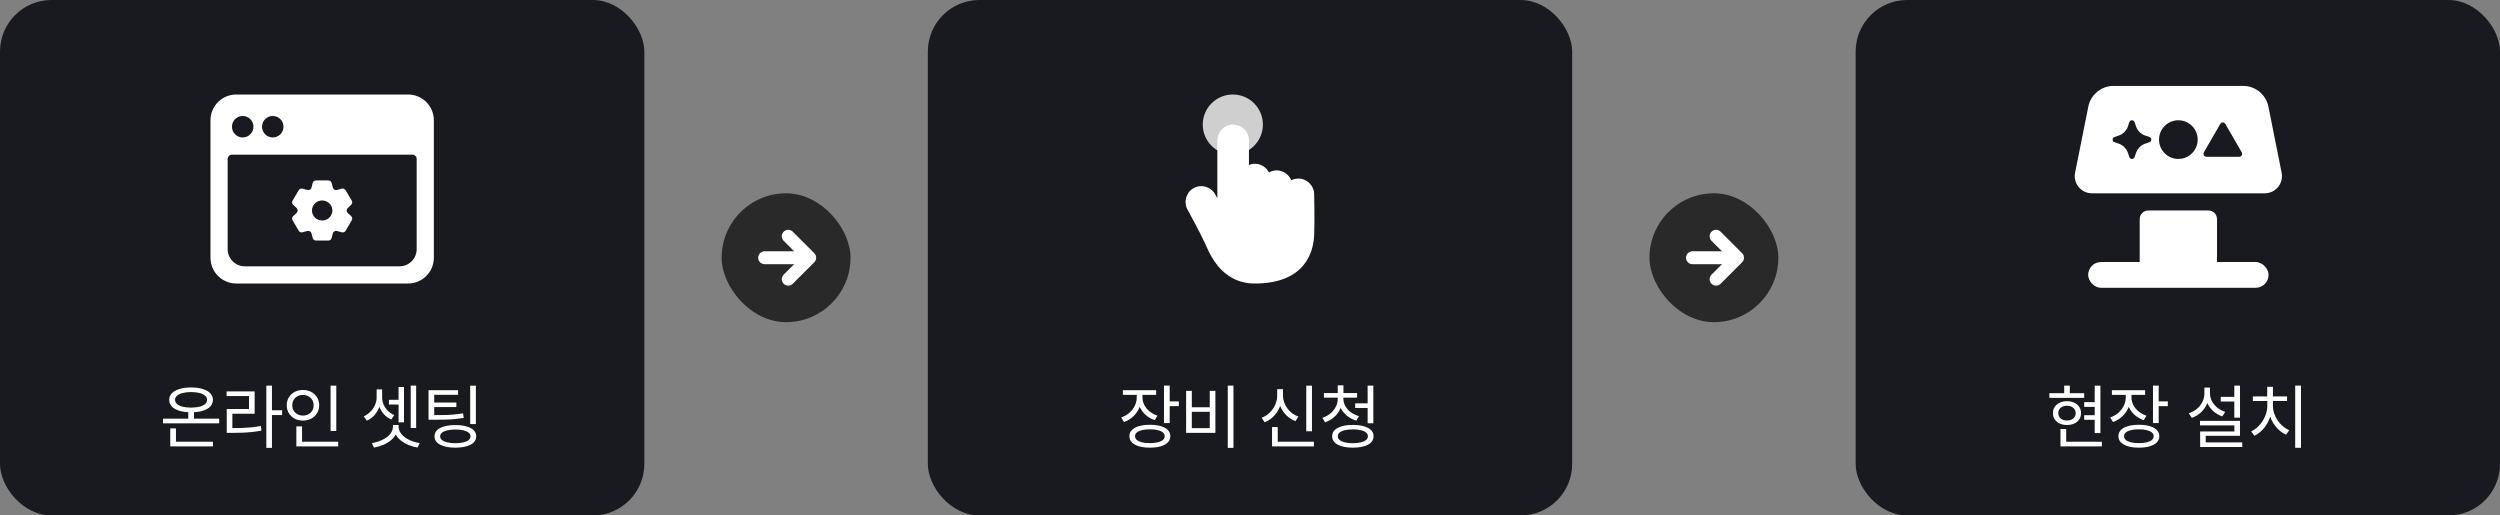<svg width="582" height="120" viewBox="0 0 582 120" fill="none" xmlns="http://www.w3.org/2000/svg">
<rect x="0" y="0" width="582" height="120" fill="#808080" stroke="none"/>
<g clip-path="url(#clip0_469_7893)">
<rect width="150" height="120" rx="12" fill="#191920"/>
<path d="M37.953 97.464H51.025V98.552H37.953V97.464ZM43.825 95.336H45.153V98.024H43.825V95.336ZM39.633 102.84H49.569V103.928H39.633V102.84ZM39.633 99.736H40.961V103.176H39.633V99.736ZM44.481 90.2C45.516 90.2 46.412 90.317 47.169 90.552C47.937 90.776 48.529 91.107 48.945 91.544C49.361 91.971 49.569 92.483 49.569 93.08C49.569 93.688 49.361 94.211 48.945 94.648C48.529 95.075 47.937 95.405 47.169 95.64C46.412 95.864 45.516 95.976 44.481 95.976C43.447 95.976 42.545 95.864 41.777 95.64C41.02 95.405 40.433 95.075 40.017 94.648C39.601 94.211 39.393 93.688 39.393 93.08C39.393 92.483 39.601 91.971 40.017 91.544C40.433 91.107 41.02 90.776 41.777 90.552C42.545 90.317 43.447 90.2 44.481 90.2ZM44.481 91.272C43.734 91.272 43.078 91.347 42.513 91.496C41.959 91.635 41.526 91.843 41.217 92.12C40.908 92.387 40.753 92.707 40.753 93.08C40.753 93.464 40.908 93.789 41.217 94.056C41.526 94.323 41.959 94.531 42.513 94.68C43.078 94.819 43.734 94.888 44.481 94.888C45.249 94.888 45.91 94.819 46.465 94.68C47.02 94.531 47.447 94.323 47.745 94.056C48.054 93.789 48.209 93.464 48.209 93.08C48.209 92.707 48.054 92.387 47.745 92.12C47.447 91.843 47.02 91.635 46.465 91.496C45.91 91.347 45.249 91.272 44.481 91.272ZM62 89.768H63.312V104.264H62V89.768ZM63.008 95.512H65.68V96.632H63.008V95.512ZM52.784 99.656H53.936C54.832 99.656 55.653 99.645 56.4 99.624C57.157 99.592 57.888 99.544 58.592 99.48C59.296 99.405 60.011 99.299 60.736 99.16L60.864 100.248C60.117 100.387 59.386 100.493 58.672 100.568C57.968 100.643 57.232 100.696 56.464 100.728C55.696 100.76 54.853 100.776 53.936 100.776H52.784V99.656ZM52.752 91.112H59.28V96.312H54.096V100.104H52.784V95.208H57.968V92.2H52.752V91.112ZM76.959 89.784H78.287V100.344H76.959V89.784ZM68.991 102.84H78.735V103.928H68.991V102.84ZM68.991 99.272H70.319V103.208H68.991V99.272ZM70.527 90.792C71.252 90.792 71.897 90.941 72.463 91.24C73.028 91.539 73.476 91.96 73.807 92.504C74.137 93.037 74.303 93.651 74.303 94.344C74.303 95.037 74.137 95.656 73.807 96.2C73.476 96.733 73.028 97.155 72.463 97.464C71.897 97.763 71.252 97.912 70.527 97.912C69.812 97.912 69.167 97.763 68.591 97.464C68.025 97.155 67.577 96.733 67.247 96.2C66.916 95.656 66.751 95.037 66.751 94.344C66.751 93.651 66.916 93.037 67.247 92.504C67.577 91.96 68.025 91.539 68.591 91.24C69.167 90.941 69.812 90.792 70.527 90.792ZM70.527 91.944C70.057 91.944 69.636 92.045 69.263 92.248C68.889 92.451 68.591 92.733 68.367 93.096C68.153 93.459 68.047 93.875 68.047 94.344C68.047 94.824 68.153 95.245 68.367 95.608C68.591 95.96 68.889 96.237 69.263 96.44C69.636 96.643 70.057 96.744 70.527 96.744C70.996 96.744 71.417 96.643 71.791 96.44C72.175 96.237 72.473 95.96 72.687 95.608C72.9 95.245 73.007 94.824 73.007 94.344C73.007 93.875 72.9 93.459 72.687 93.096C72.473 92.733 72.175 92.451 71.791 92.248C71.417 92.045 70.996 91.944 70.527 91.944ZM90.545 93.08H93.265V94.168H90.545V93.08ZM95.617 89.768H96.881V99.64H95.617V89.768ZM92.785 90.088H94.049V98.312H92.785V90.088ZM91.473 98.936H92.609V99.384C92.609 100.013 92.46 100.595 92.161 101.128C91.863 101.661 91.452 102.136 90.929 102.552C90.417 102.968 89.825 103.315 89.153 103.592C88.481 103.869 87.783 104.067 87.057 104.184L86.561 103.144C87.073 103.069 87.569 102.952 88.049 102.792C88.529 102.632 88.977 102.435 89.393 102.2C89.809 101.965 90.172 101.704 90.481 101.416C90.791 101.117 91.031 100.797 91.201 100.456C91.383 100.115 91.473 99.757 91.473 99.384V98.936ZM91.665 98.936H92.801V99.384C92.801 99.757 92.887 100.115 93.057 100.456C93.239 100.797 93.484 101.117 93.793 101.416C94.103 101.704 94.46 101.965 94.865 102.2C95.281 102.435 95.729 102.632 96.209 102.792C96.7 102.952 97.201 103.069 97.713 103.144L97.201 104.184C96.476 104.067 95.777 103.869 95.105 103.592C94.444 103.315 93.852 102.968 93.329 102.552C92.817 102.136 92.412 101.661 92.113 101.128C91.815 100.595 91.665 100.013 91.665 99.384V98.936ZM87.681 90.648H88.737V92.536C88.737 93.251 88.604 93.965 88.337 94.68C88.081 95.384 87.708 96.024 87.217 96.6C86.727 97.165 86.124 97.608 85.409 97.928L84.689 96.92C85.319 96.632 85.857 96.248 86.305 95.768C86.753 95.288 87.095 94.765 87.329 94.2C87.564 93.635 87.681 93.08 87.681 92.536V90.648ZM87.921 90.648H88.961V92.536C88.961 93.08 89.073 93.619 89.297 94.152C89.521 94.685 89.841 95.171 90.257 95.608C90.684 96.035 91.196 96.376 91.793 96.632L91.089 97.656C90.407 97.357 89.831 96.947 89.361 96.424C88.892 95.891 88.535 95.288 88.289 94.616C88.044 93.944 87.921 93.251 87.921 92.536V90.648ZM99.76 96.632H100.928C101.973 96.632 102.88 96.627 103.648 96.616C104.427 96.595 105.147 96.552 105.808 96.488C106.469 96.424 107.136 96.339 107.808 96.232L107.952 97.304C107.248 97.411 106.56 97.496 105.888 97.56C105.216 97.624 104.485 97.667 103.696 97.688C102.907 97.709 101.984 97.72 100.928 97.72H99.76V96.632ZM99.76 90.84H106.64V91.912H101.088V97.176H99.76V90.84ZM100.656 93.704H106.24V94.76H100.656V93.704ZM109.456 89.784H110.784V98.728H109.456V89.784ZM106 98.952C107.013 98.952 107.877 99.059 108.592 99.272C109.317 99.475 109.877 99.768 110.272 100.152C110.667 100.536 110.864 101.011 110.864 101.576C110.864 102.408 110.432 103.053 109.568 103.512C108.704 103.981 107.515 104.216 106 104.216C104.496 104.216 103.312 103.981 102.448 103.512C101.584 103.053 101.152 102.408 101.152 101.576C101.152 100.744 101.584 100.099 102.448 99.64C103.312 99.181 104.496 98.952 106 98.952ZM106 99.992C105.275 99.992 104.645 100.056 104.112 100.184C103.579 100.312 103.168 100.493 102.88 100.728C102.603 100.963 102.464 101.245 102.464 101.576C102.464 101.907 102.603 102.195 102.88 102.44C103.168 102.675 103.579 102.856 104.112 102.984C104.645 103.112 105.275 103.176 106 103.176C106.736 103.176 107.365 103.112 107.888 102.984C108.421 102.856 108.827 102.675 109.104 102.44C109.392 102.195 109.536 101.907 109.536 101.576C109.536 101.245 109.392 100.963 109.104 100.728C108.827 100.493 108.421 100.312 107.888 100.184C107.365 100.056 106.736 99.992 106 99.992Z" fill="white"/>
<path d="M95 22C98.314 22 101 24.686 101 28V60C101 63.314 98.314 66 95 66H55C51.686 66 49 63.314 49 60V28C49 24.686 51.686 22 55 22H95ZM54 36C53.448 36 53 36.448 53 37V58C53 60.209 54.791 62 57 62H93C95.209 62 97 60.209 97 58V37C97 36.448 96.552 36 96 36H54ZM56.5 27C55.119 27 54 28.119 54 29.5C54 30.881 55.119 32 56.5 32C57.881 32 59 30.881 59 29.5C59 28.119 57.881 27 56.5 27ZM63.5 27C62.119 27 61 28.119 61 29.5C61 30.881 62.119 32 63.5 32C64.881 32 66 30.881 66 29.5C66 28.119 64.881 27 63.5 27Z" fill="white"/>
<path d="M80.945 49.56C80.789 49.412 80.705 49.213 80.705 49C80.705 48.787 80.789 48.588 80.945 48.44L81.759 47.67C82.02 47.421 82.076 47.03 81.893 46.721L80.457 44.279C80.274 43.97 79.902 43.823 79.553 43.921L78.465 44.224C78.257 44.284 78.04 44.258 77.852 44.152C77.665 44.046 77.533 43.872 77.48 43.667L77.205 42.589C77.115 42.241 76.801 42 76.437 42H73.563C73.199 42 72.885 42.241 72.795 42.589L72.52 43.667C72.467 43.872 72.335 44.045 72.148 44.152C71.96 44.258 71.743 44.284 71.535 44.224L70.447 43.921C70.098 43.823 69.726 43.97 69.543 44.279L68.107 46.721C67.924 47.03 67.98 47.421 68.241 47.67L69.055 48.44C69.211 48.588 69.295 48.787 69.295 49C69.295 49.213 69.211 49.412 69.055 49.56L68.241 50.33C67.98 50.579 67.924 50.97 68.107 51.279L69.543 53.721C69.726 54.03 70.098 54.177 70.447 54.079L71.535 53.776C71.743 53.716 71.96 53.742 72.148 53.848C72.335 53.955 72.467 54.128 72.52 54.333L72.795 55.411C72.885 55.759 73.199 56 73.563 56H76.437C76.801 56 77.115 55.759 77.205 55.411L77.48 54.333C77.533 54.128 77.665 53.955 77.852 53.848C78.04 53.742 78.257 53.716 78.465 53.776L79.553 54.079C79.902 54.177 80.274 54.03 80.457 53.721L81.893 51.279C82.076 50.97 82.02 50.579 81.759 50.33L80.945 49.56ZM77.377 49C77.377 50.286 76.31 51.333 75 51.333C73.69 51.333 72.623 50.286 72.623 49C72.623 47.714 73.69 46.667 75 46.667C76.31 46.667 77.377 47.714 77.377 49Z" fill="white"/>
<rect x="168" y="45" width="30" height="30" rx="15" fill="#292929"/>
<path d="M178 60H188" stroke="white" stroke-width="3" stroke-linecap="round"/>
<path d="M183.5 55L188.5 60L183.5 65" stroke="white" stroke-width="3" stroke-linecap="round" stroke-linejoin="round"/>
<rect x="216" width="150" height="120" rx="12" fill="#191920"/>
<path d="M264.64 91.32H265.728V92.488C265.728 93.384 265.558 94.211 265.216 94.968C264.886 95.725 264.416 96.387 263.808 96.952C263.211 97.517 262.502 97.949 261.68 98.248L261.008 97.192C261.734 96.936 262.368 96.573 262.912 96.104C263.456 95.624 263.878 95.075 264.176 94.456C264.486 93.837 264.64 93.181 264.64 92.488V91.32ZM264.88 91.32H265.968V92.488C265.968 93.117 266.112 93.715 266.4 94.28C266.688 94.845 267.094 95.341 267.616 95.768C268.139 96.195 268.752 96.531 269.456 96.776L268.832 97.816C268.022 97.539 267.323 97.139 266.736 96.616C266.15 96.093 265.691 95.48 265.36 94.776C265.04 94.061 264.88 93.299 264.88 92.488V91.32ZM261.408 90.84H269.152V91.928H261.408V90.84ZM270.976 89.768H272.304V98.488H270.976V89.768ZM271.936 93.448H274.432V94.552H271.936V93.448ZM267.696 98.888C268.678 98.888 269.52 98.995 270.224 99.208C270.939 99.411 271.488 99.709 271.872 100.104C272.256 100.499 272.448 100.979 272.448 101.544C272.448 102.109 272.256 102.589 271.872 102.984C271.488 103.379 270.939 103.683 270.224 103.896C269.52 104.109 268.678 104.216 267.696 104.216C266.715 104.216 265.867 104.109 265.152 103.896C264.438 103.683 263.888 103.379 263.504 102.984C263.12 102.589 262.928 102.109 262.928 101.544C262.928 100.979 263.12 100.499 263.504 100.104C263.888 99.709 264.438 99.411 265.152 99.208C265.867 98.995 266.715 98.888 267.696 98.888ZM267.696 99.944C266.982 99.944 266.363 100.008 265.84 100.136C265.328 100.264 264.934 100.445 264.656 100.68C264.379 100.915 264.24 101.203 264.24 101.544C264.24 101.885 264.379 102.179 264.656 102.424C264.934 102.659 265.328 102.84 265.84 102.968C266.363 103.096 266.982 103.16 267.696 103.16C268.411 103.16 269.024 103.096 269.536 102.968C270.048 102.84 270.443 102.659 270.72 102.424C270.998 102.179 271.136 101.885 271.136 101.544C271.136 101.203 270.998 100.915 270.72 100.68C270.443 100.445 270.048 100.264 269.536 100.136C269.024 100.008 268.411 99.944 267.696 99.944ZM285.823 89.768H287.151V104.264H285.823V89.768ZM276.127 91H277.455V94.808H281.631V91H282.943V100.776H276.127V91ZM277.455 95.864V99.672H281.631V95.864H277.455ZM304.098 89.784H305.426V100.392H304.098V89.784ZM296.13 102.84H305.874V103.928H296.13V102.84ZM296.13 99.416H297.458V103.352H296.13V99.416ZM297.33 90.584H298.434V92.04C298.434 92.989 298.269 93.88 297.938 94.712C297.607 95.533 297.138 96.259 296.53 96.888C295.933 97.507 295.229 97.981 294.418 98.312L293.714 97.256C294.45 96.968 295.085 96.557 295.618 96.024C296.162 95.491 296.583 94.883 296.882 94.2C297.181 93.507 297.33 92.787 297.33 92.04V90.584ZM297.57 90.584H298.674V92.04C298.674 92.584 298.759 93.112 298.93 93.624C299.101 94.125 299.346 94.595 299.666 95.032C299.986 95.469 300.365 95.859 300.802 96.2C301.25 96.531 301.741 96.792 302.274 96.984L301.586 98.04C300.786 97.731 300.082 97.283 299.474 96.696C298.877 96.099 298.407 95.405 298.066 94.616C297.735 93.816 297.57 92.957 297.57 92.04V90.584ZM311.425 92.248H312.497V92.856C312.497 93.699 312.331 94.483 312.001 95.208C311.67 95.923 311.201 96.552 310.593 97.096C309.995 97.629 309.291 98.035 308.481 98.312L307.841 97.272C308.555 97.037 309.179 96.701 309.713 96.264C310.246 95.816 310.662 95.299 310.961 94.712C311.27 94.125 311.425 93.507 311.425 92.856V92.248ZM311.649 92.248H312.737V92.856C312.737 93.304 312.822 93.736 312.993 94.152C313.174 94.568 313.425 94.957 313.745 95.32C314.065 95.672 314.449 95.981 314.897 96.248C315.345 96.515 315.835 96.728 316.369 96.888L315.745 97.928C314.934 97.683 314.219 97.315 313.601 96.824C312.993 96.323 312.513 95.736 312.161 95.064C311.819 94.381 311.649 93.645 311.649 92.856V92.248ZM308.209 91.512H315.937V92.584H308.209V91.512ZM311.425 89.704H312.753V91.896H311.425V89.704ZM315.489 93.896H318.753V94.984H315.489V93.896ZM318.385 89.768H319.713V98.536H318.385V89.768ZM314.945 98.92C316.449 98.92 317.627 99.155 318.481 99.624C319.334 100.083 319.761 100.728 319.761 101.56C319.761 102.392 319.334 103.043 318.481 103.512C317.627 103.981 316.449 104.216 314.945 104.216C313.451 104.216 312.273 103.981 311.409 103.512C310.555 103.043 310.129 102.392 310.129 101.56C310.129 100.728 310.555 100.083 311.409 99.624C312.273 99.155 313.451 98.92 314.945 98.92ZM314.945 99.96C314.219 99.96 313.595 100.024 313.073 100.152C312.55 100.269 312.145 100.451 311.857 100.696C311.579 100.931 311.441 101.219 311.441 101.56C311.441 101.901 311.579 102.195 311.857 102.44C312.145 102.675 312.55 102.856 313.073 102.984C313.595 103.112 314.219 103.176 314.945 103.176C315.681 103.176 316.305 103.112 316.817 102.984C317.339 102.856 317.739 102.675 318.017 102.44C318.305 102.195 318.449 101.901 318.449 101.56C318.449 101.219 318.305 100.931 318.017 100.696C317.739 100.451 317.339 100.269 316.817 100.152C316.305 100.024 315.681 99.96 314.945 99.96Z" fill="white"/>
<circle cx="287" cy="29" r="7" fill="#CFCFCF"/>
<path d="M287.082 29L287.071 29.009C285.056 29.009 283.398 30.674 283.398 32.698V46.125L282.85 45.171C281.843 43.418 279.578 42.806 277.832 43.818C276.087 44.831 275.48 47.107 276.487 48.86C276.487 48.86 279.334 54.056 280.524 56.635C281.017 57.709 281.925 60.026 283.67 62.083C285.415 64.141 288.119 65.968 291.953 65.999C297.715 66.05 301.293 64.263 303.336 61.87C305.379 59.478 305.852 56.633 305.937 54.721C306.079 51.493 305.937 45.259 305.937 45.259C305.937 43.234 304.279 41.568 302.264 41.568C301.668 41.568 301.104 41.716 300.604 41.971C300.054 40.626 298.731 39.667 297.203 39.667C296.553 39.667 295.943 39.842 295.411 40.143C294.8 38.95 293.56 38.126 292.142 38.126C291.655 38.126 291.184 38.223 290.755 38.401V32.689C290.755 30.664 289.096 29 287.082 29Z" fill="white"/>
<rect x="384" y="45" width="30" height="30" rx="15" fill="#292929"/>
<path d="M394 60H404" stroke="white" stroke-width="3" stroke-linecap="round"/>
<path d="M399.5 55L404.5 60L399.5 65" stroke="white" stroke-width="3" stroke-linecap="round" stroke-linejoin="round"/>
<rect x="432" width="150" height="120" rx="12" fill="#191920"/>
<path d="M487.648 89.784H488.976V100.824H487.648V89.784ZM485.2 93.624H488.193V94.712H485.2V93.624ZM485.2 96.664H488.193V97.736H485.2V96.664ZM477.088 91.544H485.2V92.616H477.088V91.544ZM481.184 93.4C481.835 93.4 482.406 93.517 482.896 93.752C483.387 93.987 483.771 94.312 484.048 94.728C484.326 95.144 484.464 95.624 484.464 96.168C484.464 96.712 484.326 97.197 484.048 97.624C483.771 98.04 483.387 98.365 482.896 98.6C482.406 98.824 481.835 98.936 481.184 98.936C480.544 98.936 479.979 98.824 479.488 98.6C478.998 98.365 478.614 98.04 478.336 97.624C478.059 97.197 477.92 96.712 477.92 96.168C477.92 95.624 478.059 95.144 478.336 94.728C478.614 94.312 478.998 93.987 479.488 93.752C479.979 93.517 480.544 93.4 481.184 93.4ZM481.184 94.456C480.587 94.456 480.102 94.616 479.728 94.936C479.355 95.245 479.168 95.656 479.168 96.168C479.168 96.691 479.355 97.112 479.728 97.432C480.102 97.741 480.587 97.896 481.184 97.896C481.782 97.896 482.267 97.741 482.64 97.432C483.024 97.112 483.216 96.691 483.216 96.168C483.216 95.656 483.024 95.245 482.64 94.936C482.267 94.616 481.782 94.456 481.184 94.456ZM480.544 89.768H481.856V92.216H480.544V89.768ZM479.68 102.84H489.312V103.928H479.68V102.84ZM479.68 99.864H481.008V103.352H479.68V99.864ZM494.879 91.32H495.967V92.488C495.967 93.384 495.797 94.211 495.455 94.968C495.125 95.725 494.655 96.387 494.047 96.952C493.45 97.517 492.741 97.949 491.919 98.248L491.247 97.192C491.973 96.936 492.607 96.573 493.151 96.104C493.695 95.624 494.117 95.075 494.415 94.456C494.725 93.837 494.879 93.181 494.879 92.488V91.32ZM495.119 91.32H496.207V92.488C496.207 93.117 496.351 93.715 496.639 94.28C496.927 94.845 497.333 95.341 497.855 95.768C498.378 96.195 498.991 96.531 499.695 96.776L499.071 97.816C498.261 97.539 497.562 97.139 496.975 96.616C496.389 96.093 495.93 95.48 495.599 94.776C495.279 94.061 495.119 93.299 495.119 92.488V91.32ZM491.647 90.84H499.391V91.928H491.647V90.84ZM501.215 89.768H502.543V98.488H501.215V89.768ZM502.175 93.448H504.671V94.552H502.175V93.448ZM497.935 98.888C498.917 98.888 499.759 98.995 500.463 99.208C501.178 99.411 501.727 99.709 502.111 100.104C502.495 100.499 502.687 100.979 502.687 101.544C502.687 102.109 502.495 102.589 502.111 102.984C501.727 103.379 501.178 103.683 500.463 103.896C499.759 104.109 498.917 104.216 497.935 104.216C496.954 104.216 496.106 104.109 495.391 103.896C494.677 103.683 494.127 103.379 493.743 102.984C493.359 102.589 493.167 102.109 493.167 101.544C493.167 100.979 493.359 100.499 493.743 100.104C494.127 99.709 494.677 99.411 495.391 99.208C496.106 98.995 496.954 98.888 497.935 98.888ZM497.935 99.944C497.221 99.944 496.602 100.008 496.079 100.136C495.567 100.264 495.173 100.445 494.895 100.68C494.618 100.915 494.479 101.203 494.479 101.544C494.479 101.885 494.618 102.179 494.895 102.424C495.173 102.659 495.567 102.84 496.079 102.968C496.602 103.096 497.221 103.16 497.935 103.16C498.65 103.16 499.263 103.096 499.775 102.968C500.287 102.84 500.682 102.659 500.959 102.424C501.237 102.179 501.375 101.885 501.375 101.544C501.375 101.203 501.237 100.915 500.959 100.68C500.682 100.445 500.287 100.264 499.775 100.136C499.263 100.008 498.65 99.944 497.935 99.944ZM516.994 92.392H520.706V93.48H516.994V92.392ZM520.146 89.768H521.474V97.24H520.146V89.768ZM512.162 97.976H521.474V101.448H513.49V103.64H512.194V100.44H520.162V99.032H512.162V97.976ZM512.194 102.984H522.002V104.056H512.194V102.984ZM513.186 90.232H514.258V91.576C514.258 92.461 514.093 93.288 513.762 94.056C513.431 94.813 512.967 95.469 512.37 96.024C511.773 96.568 511.069 96.984 510.258 97.272L509.554 96.216C510.279 95.971 510.914 95.619 511.458 95.16C512.002 94.701 512.423 94.168 512.722 93.56C513.031 92.941 513.186 92.28 513.186 91.576V90.232ZM513.394 90.232H514.482V91.576C514.482 92.045 514.567 92.504 514.738 92.952C514.909 93.389 515.149 93.8 515.458 94.184C515.778 94.568 516.157 94.909 516.594 95.208C517.031 95.496 517.511 95.725 518.034 95.896L517.33 96.936C516.551 96.659 515.863 96.259 515.266 95.736C514.679 95.203 514.221 94.584 513.89 93.88C513.559 93.165 513.394 92.397 513.394 91.576V90.232ZM534.321 89.768H535.665V104.248H534.321V89.768ZM527.825 93.208H528.897V94.456C528.897 95.224 528.795 95.971 528.593 96.696C528.39 97.411 528.102 98.077 527.729 98.696C527.366 99.315 526.934 99.859 526.433 100.328C525.942 100.797 525.403 101.171 524.817 101.448L524.081 100.424C524.614 100.179 525.105 99.848 525.553 99.432C526.011 99.016 526.406 98.547 526.737 98.024C527.078 97.491 527.345 96.92 527.537 96.312C527.729 95.704 527.825 95.085 527.825 94.456V93.208ZM528.065 93.208H529.137V94.456C529.137 95.053 529.233 95.645 529.425 96.232C529.617 96.808 529.883 97.352 530.225 97.864C530.566 98.365 530.966 98.813 531.425 99.208C531.883 99.603 532.385 99.923 532.929 100.168L532.193 101.192C531.606 100.925 531.062 100.568 530.561 100.12C530.059 99.661 529.622 99.139 529.249 98.552C528.875 97.955 528.582 97.309 528.369 96.616C528.166 95.923 528.065 95.203 528.065 94.456V93.208ZM524.465 92.28H532.433V93.352H524.465V92.28ZM527.809 90.04H529.137V92.872H527.809V90.04Z" fill="white"/>
<path d="M498.121 51C498.121 49.895 499.017 49 500.121 49H514.121C515.226 49 516.121 49.895 516.121 51V61H498.121V51Z" fill="white"/>
<rect x="486.121" y="61" width="42" height="6" rx="3" fill="white"/>
<path d="M522.203 20C525.063 20 527.526 22.019 528.087 24.823L531.165 40.216C531.66 42.691 529.767 45 527.243 45H487.002C484.478 45 482.584 42.691 483.079 40.216L486.157 24.823C486.718 22.019 489.181 20 492.041 20H522.203ZM496.935 28.44C496.737 27.853 495.906 27.853 495.708 28.44L495.381 29.412C495.042 30.423 494.245 31.221 493.233 31.56L492.262 31.887C491.675 32.085 491.675 32.915 492.262 33.113L493.233 33.44C494.245 33.779 495.042 34.577 495.381 35.588L495.708 36.56C495.906 37.147 496.737 37.147 496.935 36.56L497.262 35.588C497.601 34.577 498.398 33.779 499.409 33.44L500.381 33.113C500.968 32.916 500.968 32.084 500.381 31.887L499.409 31.56C498.398 31.221 497.601 30.423 497.262 29.412L496.935 28.44ZM507.121 28C504.636 28 502.621 30.015 502.621 32.5C502.621 34.985 504.636 37 507.121 37C509.606 37 511.621 34.985 511.621 32.5C511.621 30.015 509.606 28 507.121 28ZM518.049 28.839C517.79 28.387 517.155 28.387 516.891 28.839L513.064 35.452C512.8 35.915 513.121 36.5 513.644 36.5H521.296C521.819 36.5 522.139 35.915 521.875 35.452L518.049 28.839Z" fill="white"/>
</g>
<defs>
<clipPath id="clip0_469_7893">
<rect width="582" height="120" fill="white"/>
</clipPath>
</defs>
</svg>
